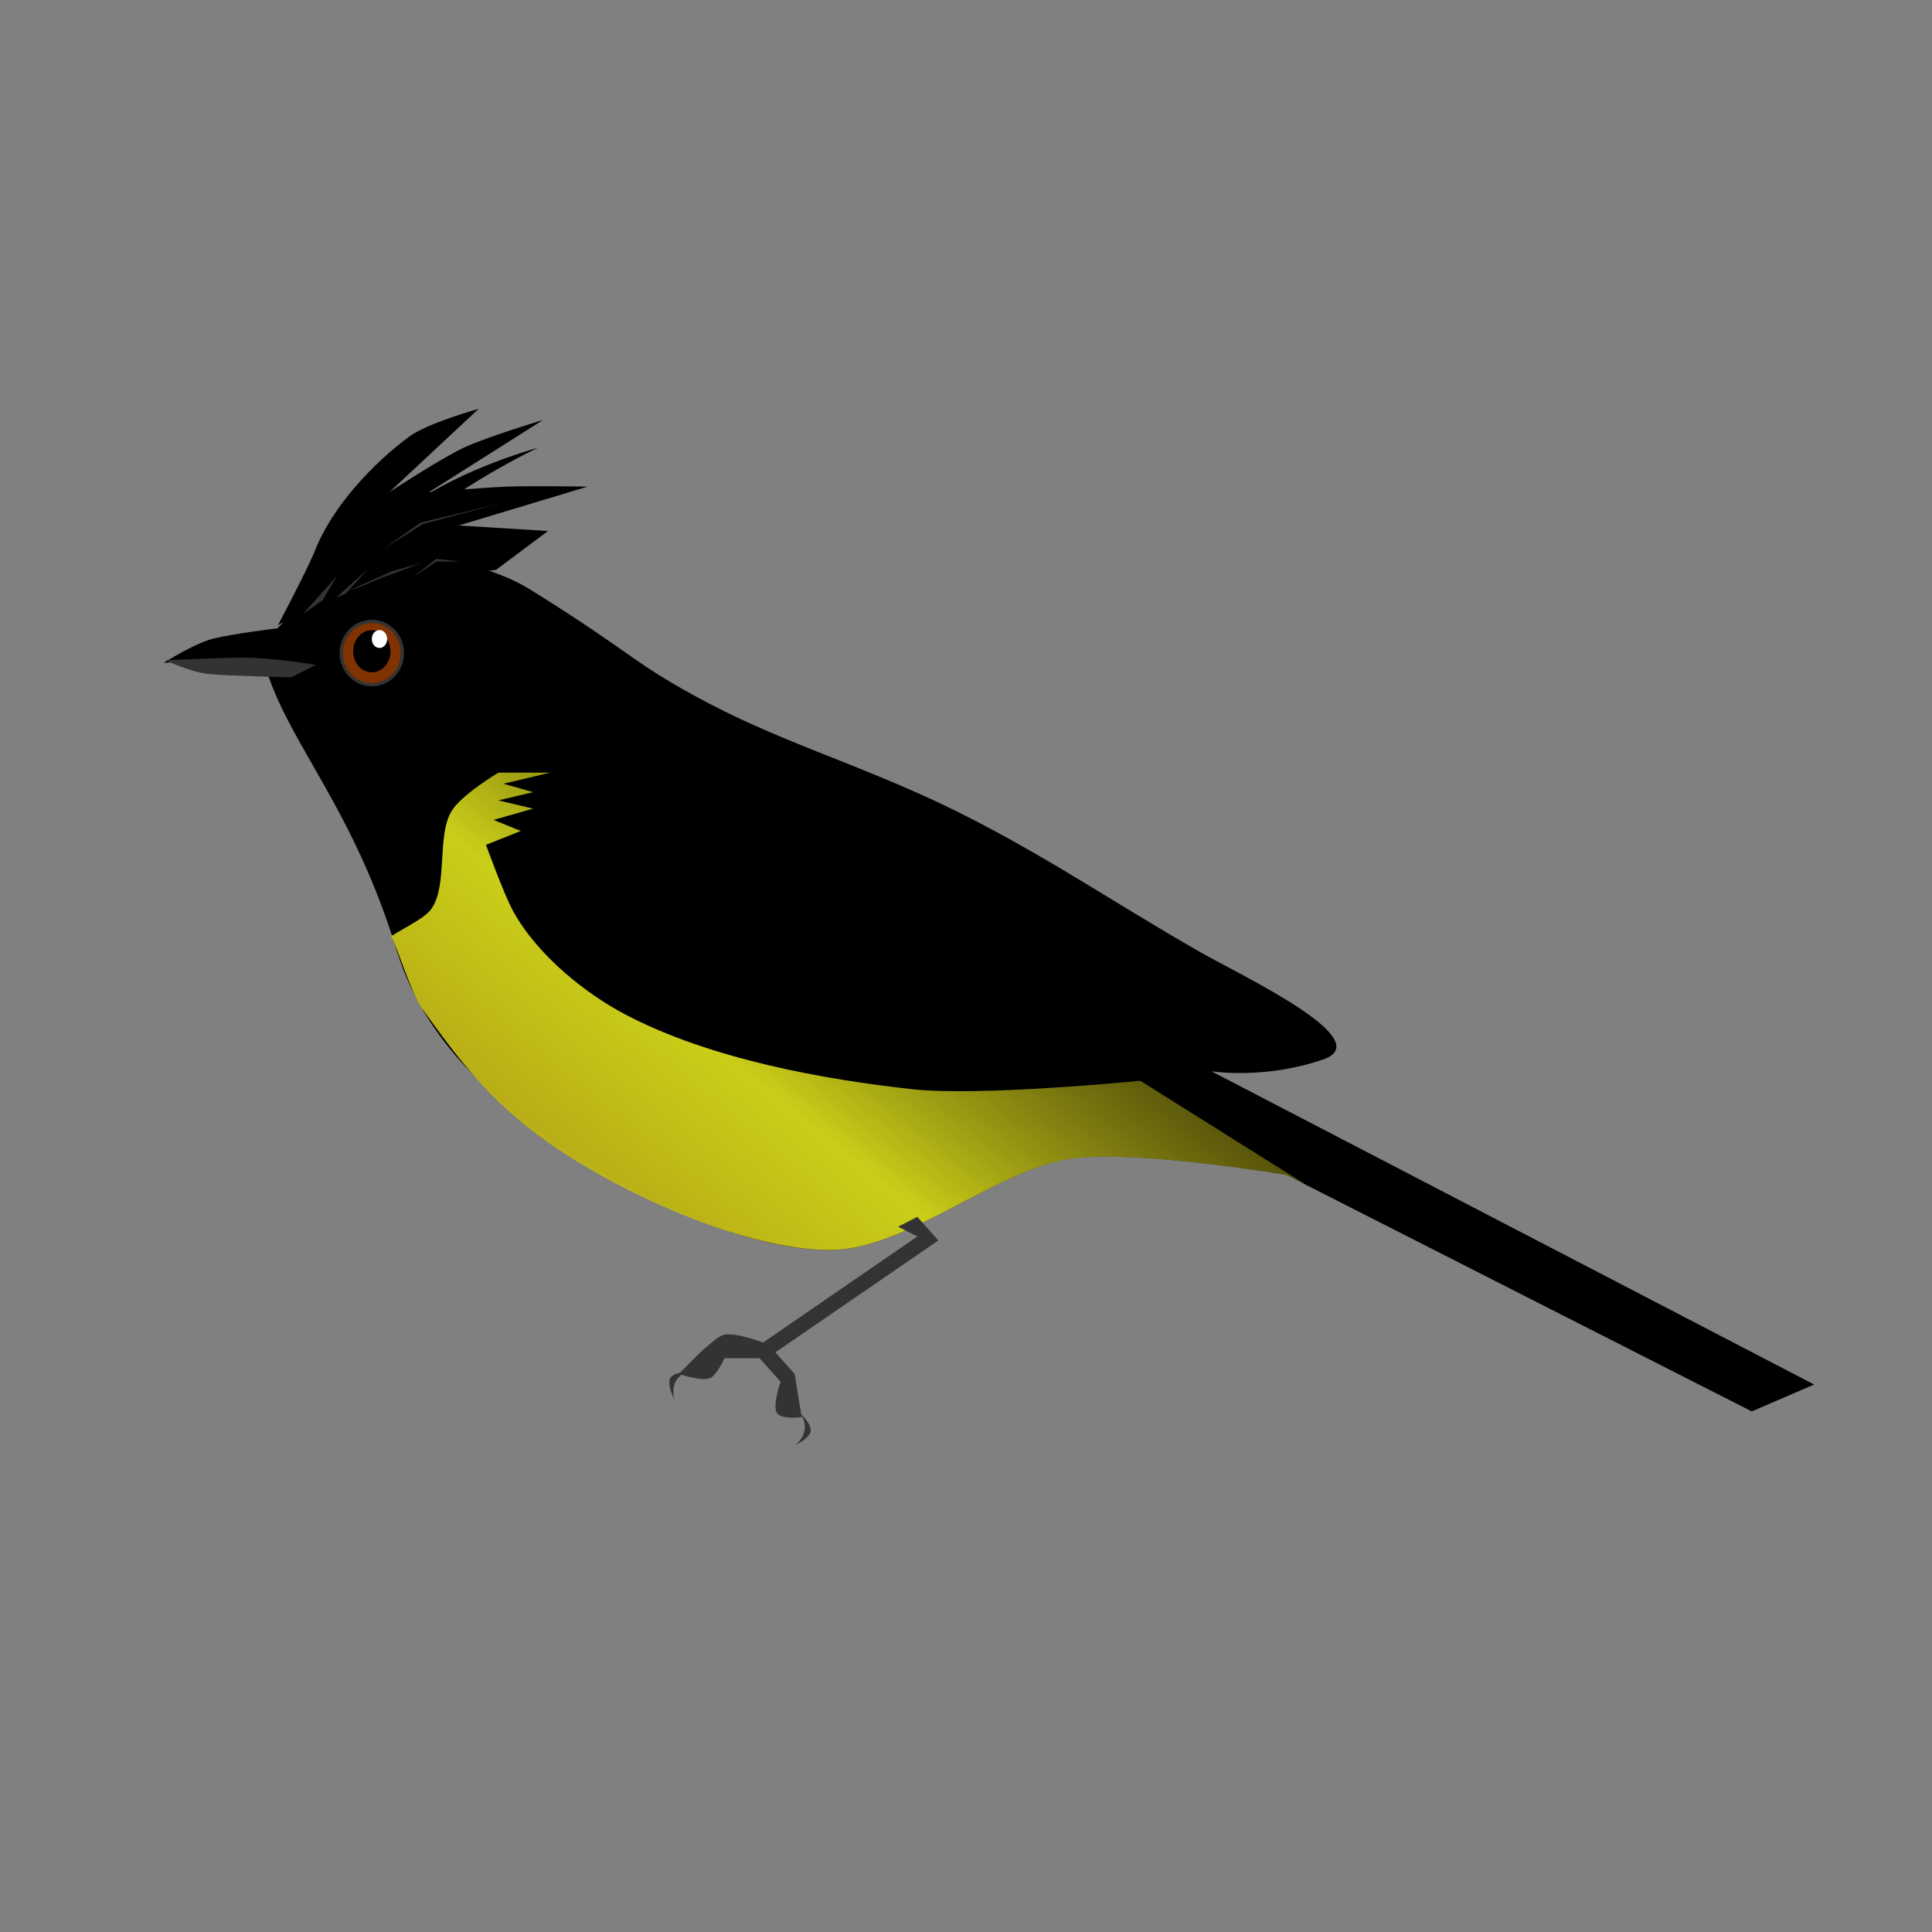<?xml version="1.0" encoding="UTF-8" standalone="no"?>
<!-- Created with Inkscape (http://www.inkscape.org/) -->
<svg
   xmlns:dc="http://purl.org/dc/elements/1.1/"
   xmlns:cc="http://creativecommons.org/ns#"
   xmlns:rdf="http://www.w3.org/1999/02/22-rdf-syntax-ns#"
   xmlns:svg="http://www.w3.org/2000/svg"
   xmlns="http://www.w3.org/2000/svg"
   xmlns:xlink="http://www.w3.org/1999/xlink"
   xmlns:sodipodi="http://sodipodi.sourceforge.net/DTD/sodipodi-0.dtd"
   xmlns:inkscape="http://www.inkscape.org/namespaces/inkscape"
   width="400"
   height="400"
   id="svg2"
   sodipodi:version="0.32"
   inkscape:version="0.45.1+0.46pre1+devel"
   version="1.0"
   sodipodi:docname="Melanochlora.svg"
   inkscape:output_extension="org.inkscape.output.svg.inkscape">
  <rect width="100%" height="100%" fill="#808080" stroke="none"/>
  <defs
     id="defs4">
    <inkscape:perspective
       sodipodi:type="inkscape:persp3d"
       inkscape:vp_x="-50 : 600 : 1"
       inkscape:vp_y="0 : 1000 : 0"
       inkscape:vp_z="700 : 600 : 1"
       inkscape:persp3d-origin="300 : 400 : 1"
       id="perspective50" />
    <inkscape:perspective
       sodipodi:type="inkscape:persp3d"
       inkscape:vp_x="-50 : 600 : 1"
       inkscape:vp_y="0 : 1000 : 0"
       inkscape:vp_z="700 : 600 : 1"
       inkscape:persp3d-origin="300 : 400 : 1"
       id="perspective2435" />
    <linearGradient
       inkscape:collect="always"
       id="linearGradient3245">
      <stop
         style="stop-color:#ffff00;stop-opacity:1;"
         offset="0"
         id="stop3247" />
      <stop
         style="stop-color:#ffff00;stop-opacity:0;"
         offset="1"
         id="stop3249" />
    </linearGradient>
    <linearGradient
       id="linearGradient3207">
      <stop
         style="stop-color:#b09e16;stop-opacity:1;"
         offset="0"
         id="stop3209" />
      <stop
         id="stop3215"
         offset="0.328"
         style="stop-color:#dde21b;stop-opacity:0.912;" />
      <stop
         style="stop-color:#b09e16;stop-opacity:0;"
         offset="1"
         id="stop3211" />
    </linearGradient>
    <linearGradient
       inkscape:collect="always"
       id="linearGradient3194">
      <stop
         style="stop-color:#000000;stop-opacity:1;"
         offset="0"
         id="stop3196" />
      <stop
         style="stop-color:#000000;stop-opacity:0;"
         offset="1"
         id="stop3198" />
    </linearGradient>
    <inkscape:perspective
       sodipodi:type="inkscape:persp3d"
       inkscape:vp_x="-50 : 600 : 1"
       inkscape:vp_y="0 : 1000 : 0"
       inkscape:vp_z="700 : 600 : 1"
       inkscape:persp3d-origin="300 : 400 : 1"
       id="perspective10" />
    <inkscape:perspective
       id="perspective2395"
       inkscape:persp3d-origin="300 : 400 : 1"
       inkscape:vp_z="700 : 600 : 1"
       inkscape:vp_y="0 : 1000 : 0"
       inkscape:vp_x="-50 : 600 : 1"
       sodipodi:type="inkscape:persp3d" />
    <inkscape:perspective
       id="perspective2408"
       inkscape:persp3d-origin="300 : 400 : 1"
       inkscape:vp_z="700 : 600 : 1"
       inkscape:vp_y="0 : 1000 : 0"
       inkscape:vp_x="-50 : 600 : 1"
       sodipodi:type="inkscape:persp3d" />
    <linearGradient
       inkscape:collect="always"
       xlink:href="#linearGradient3194"
       id="linearGradient3200"
       x1="167.685"
       y1="415.868"
       x2="205.457"
       y2="289.683"
       gradientUnits="userSpaceOnUse" />
    <linearGradient
       inkscape:collect="always"
       xlink:href="#linearGradient3207"
       id="linearGradient3213"
       x1="131.399"
       y1="433.609"
       x2="192.981"
       y2="348.379"
       gradientUnits="userSpaceOnUse" />
    <linearGradient
       inkscape:collect="always"
       xlink:href="#linearGradient3245"
       id="linearGradient3251"
       x1="113.517"
       y1="342.115"
       x2="194.075"
       y2="284.718"
       gradientUnits="userSpaceOnUse" />
    <linearGradient
       inkscape:collect="always"
       xlink:href="#linearGradient3194"
       id="linearGradient3320"
       gradientUnits="userSpaceOnUse"
       x1="167.685"
       y1="415.868"
       x2="205.457"
       y2="289.683" />
    <linearGradient
       inkscape:collect="always"
       xlink:href="#linearGradient3207"
       id="linearGradient3322"
       gradientUnits="userSpaceOnUse"
       x1="131.399"
       y1="433.609"
       x2="192.981"
       y2="348.379" />
    <linearGradient
       inkscape:collect="always"
       xlink:href="#linearGradient3245"
       id="linearGradient3324"
       gradientUnits="userSpaceOnUse"
       x1="113.517"
       y1="342.115"
       x2="194.075"
       y2="284.718" />
    <linearGradient
       inkscape:collect="always"
       xlink:href="#linearGradient3194"
       id="linearGradient2450"
       gradientUnits="userSpaceOnUse"
       x1="167.685"
       y1="415.868"
       x2="205.457"
       y2="289.683" />
    <linearGradient
       inkscape:collect="always"
       xlink:href="#linearGradient3207"
       id="linearGradient2452"
       gradientUnits="userSpaceOnUse"
       x1="131.399"
       y1="433.609"
       x2="192.981"
       y2="348.379" />
    <linearGradient
       inkscape:collect="always"
       xlink:href="#linearGradient3245"
       id="linearGradient2454"
       gradientUnits="userSpaceOnUse"
       x1="113.517"
       y1="342.115"
       x2="194.075"
       y2="284.718" />
    <linearGradient
       inkscape:collect="always"
       xlink:href="#linearGradient3207"
       id="linearGradient2472"
       gradientUnits="userSpaceOnUse"
       x1="131.399"
       y1="433.609"
       x2="192.981"
       y2="348.379"
       gradientTransform="matrix(1.391,0,0,1.558,-76.404,-426.021)" />
    <linearGradient
       inkscape:collect="always"
       xlink:href="#linearGradient3194"
       id="linearGradient2475"
       gradientUnits="userSpaceOnUse"
       x1="169.807"
       y1="367.09"
       x2="203.335"
       y2="302.943"
       gradientTransform="matrix(1.391,0,0,1.558,-76.404,-426.021)" />
  </defs>
  <sodipodi:namedview
     id="base"
     pagecolor="#ffffff"
     bordercolor="#666666"
     borderopacity="1.0"
     gridtolerance="10000"
     guidetolerance="10"
     objecttolerance="10"
     inkscape:pageopacity="0.0"
     inkscape:pageshadow="2"
     inkscape:zoom="0.95824394"
     inkscape:cx="91.402141"
     inkscape:cy="199.73242"
     inkscape:document-units="px"
     inkscape:current-layer="layer1"
     showgrid="false"
     inkscape:window-width="1280"
     inkscape:window-height="744"
     inkscape:window-x="9"
     inkscape:window-y="-12" />
  <g
     inkscape:label="Layer 1"
     inkscape:groupmode="layer"
     id="layer1">
    <path
       style="fill:url(#linearGradient2475);fill-opacity:1;fill-rule:nonzero;stroke:none;stroke-width:3;stroke-miterlimit:4;stroke-dasharray:none;stroke-opacity:1"
       d="M 136.317,139.694 C 155.284,151.451 170.11,155.332 190.253,164.304 C 211.936,173.963 229.486,186.33 248.751,197.268 C 257.312,202.129 285.506,215.378 273.932,219.355 C 261.68,223.565 250.809,221.794 250.809,221.794 L 375.598,286.649 L 362.684,292.214 L 266.323,243.241 C 266.323,243.241 234.946,237.941 221.619,239.902 C 206.014,242.198 187.688,258.771 171.949,258.824 C 154.985,258.88 132.861,248.55 118.305,238.789 C 105.642,230.299 88.49,217.579 82.173,196.888 C 73.254,167.677 60.342,154.633 55.266,139.061 C 53.381,133.277 55.72,131.94 55.72,131.94 C 55.72,131.94 70.726,115.124 79.364,114.486 C 88.003,113.847 102.379,117.525 109.298,121.776 C 124.213,130.938 130.575,136.135 136.317,139.694 z"
       id="path2414"
       sodipodi:nodetypes="csssccccsssssczss" />
    <path
       style="fill:url(#linearGradient2472);fill-opacity:1;fill-rule:nonzero;stroke:none;stroke-width:3;stroke-miterlimit:4;stroke-dasharray:none;stroke-opacity:1"
       d="M 103.18,159.966 C 103.18,159.966 95.432,164.601 93.444,168.001 C 90.419,173.177 92.728,183.203 89.359,188.112 C 88.057,190.009 84.652,191.556 80.99,193.814 C 82.107,195.682 85.098,205.57 87.332,208.715 C 96.547,221.685 103.059,229.574 115.722,238.064 C 130.278,247.825 154.973,258.873 171.936,258.816 C 187.675,258.763 206.008,242.218 221.613,239.922 C 234.94,237.961 266.335,243.233 266.335,243.233 L 269.943,245.084 L 269.986,245.035 L 236.086,223.756 C 236.086,223.756 202.989,227.063 188.886,225.509 C 170.64,223.498 147.08,219.334 129.344,209.975 C 121.654,205.918 111.498,198.131 106.266,188.696 C 104.369,185.276 100.616,174.915 100.616,174.915 L 107.83,172.042 L 102.18,169.754 L 110.395,167.416 L 103.18,165.712 L 110.395,164.008 L 104.223,162.255 L 113.958,159.966 L 103.18,159.966 z"
       id="path3205"
       sodipodi:nodetypes="csscssssccccsssccccccccc" />
    <g
       id="g3221"
       transform="matrix(0.993,0,0,1.039,-4.561,-301.938)">
      <path
         sodipodi:nodetypes="cscscc"
         id="path3217"
         d="M 62.615,415.781 C 62.615,415.781 53.323,416.853 49.048,417.868 C 45.088,418.808 38.717,422.695 38.717,422.695 C 38.717,422.695 48.203,422.067 53.222,422.043 C 59.179,422.013 73.05,423.086 73.05,423.086 L 62.615,415.781 z"
         style="opacity:1;fill:#000000;fill-opacity:1;fill-rule:nonzero;stroke:none;stroke-width:3;stroke-miterlimit:4;stroke-dasharray:none;stroke-opacity:1" />
      <path
         sodipodi:nodetypes="csccsc"
         id="path3219"
         d="M 39.082,422.173 C 39.082,422.173 44.186,424.526 48.109,424.912 C 52.171,425.312 65.328,425.565 65.328,425.565 L 70.441,423.086 C 70.441,423.086 61.683,421.698 55.727,421.651 C 51.498,421.618 39.082,422.173 39.082,422.173 z"
         style="opacity:1;fill:#333333;fill-opacity:1;fill-rule:nonzero;stroke:none;stroke-width:3;stroke-miterlimit:4;stroke-dasharray:none;stroke-opacity:1" />
    </g>
    <g
       id="g3233"
       transform="matrix(0.476,0,0,0.492,162.341,-105.545)">
      <path
         d="M -165.294,489.33 A 14.02,14.02 0 1 1 -193.335,489.33 A 14.02,14.02 0 1 1 -165.294,489.33 z"
         sodipodi:ry="14.020469"
         sodipodi:rx="14.020469"
         sodipodi:cy="489.32968"
         sodipodi:cx="-179.31441"
         id="path3225"
         style="opacity:1;fill:#333333;fill-opacity:1;fill-rule:nonzero;stroke:none;stroke-width:3;stroke-miterlimit:4;stroke-dasharray:none;stroke-opacity:1"
         sodipodi:type="arc" />
      <path
         transform="translate(106.26,-101.833)"
         d="M -273.03,591.163 A 12.545,12.545 0 1 1 -298.119,591.163 A 12.545,12.545 0 1 1 -273.03,591.163 z"
         sodipodi:ry="12.544629"
         sodipodi:rx="12.544629"
         sodipodi:cy="591.1626"
         sodipodi:cx="-285.5748"
         id="path3227"
         style="opacity:1;fill:#803300;fill-opacity:1;fill-rule:nonzero;stroke:none;stroke-width:3;stroke-miterlimit:4;stroke-dasharray:none;stroke-opacity:1"
         sodipodi:type="arc" />
      <path
         transform="translate(-23.613,-180.052)"
         d="M -147.584,668.644 A 8.117,8.855 0 1 1 -163.818,668.644 A 8.117,8.855 0 1 1 -147.584,668.644 z"
         sodipodi:ry="8.8550329"
         sodipodi:rx="8.1171131"
         sodipodi:cy="668.6441"
         sodipodi:cx="-155.70099"
         id="path3229"
         style="opacity:1;fill:#000000;fill-opacity:1;fill-rule:nonzero;stroke:none;stroke-width:3;stroke-miterlimit:4;stroke-dasharray:none;stroke-opacity:1"
         sodipodi:type="arc" />
      <path
         transform="translate(86.337,-24.351)"
         d="M -259.01,507.778 A 3.321,3.69 0 1 1 -265.651,507.778 A 3.321,3.69 0 1 1 -259.01,507.778 z"
         sodipodi:ry="3.6895969"
         sodipodi:rx="3.3206372"
         sodipodi:cy="507.77768"
         sodipodi:cx="-262.33035"
         id="path3231"
         style="opacity:1;fill:#ffffff;fill-opacity:1;fill-rule:nonzero;stroke:none;stroke-width:3;stroke-miterlimit:4;stroke-dasharray:none;stroke-opacity:1"
         sodipodi:type="arc" />
    </g>
    <path
       style="fill:#000000;fill-opacity:1;fill-rule:nonzero;stroke:none;stroke-width:3;stroke-miterlimit:4;stroke-dasharray:none;stroke-opacity:1"
       d="M 57.526,129.49 C 57.526,129.49 63.728,117.753 65.223,113.967 C 68.926,104.588 77.539,95.705 84.722,90.396 C 88.542,87.572 99.09,84.646 99.09,84.646 L 80.617,101.894 C 80.617,101.894 91.183,94.96 96.011,92.695 C 100.772,90.463 112.432,86.946 112.432,86.946 L 88.827,101.894 C 88.827,101.894 100.314,100.917 105.248,100.744 C 110.171,100.572 121.668,100.744 121.668,100.744 L 94.985,108.793 L 113.458,109.943 L 102.682,117.992 C 102.682,117.992 90.987,119.396 79.591,120.866 C 68.701,122.272 57.526,129.49 57.526,129.49 z"
       id="path3239"
       sodipodi:nodetypes="cssccsccscccczc" />
    <path
       style="fill:#000000;fill-opacity:1;fill-rule:nonzero;stroke:none;stroke-width:3;stroke-miterlimit:4;stroke-dasharray:none;stroke-opacity:1"
       d="M 111.405,92.695 C 111.405,92.695 96.141,96.761 84.722,104.769 C 81.094,107.313 72.92,116.267 72.92,116.267 C 72.92,116.267 79.669,114.031 81.643,112.243 C 94.647,100.463 111.405,92.695 111.405,92.695 z"
       id="path3243"
       sodipodi:nodetypes="cscsc" />
    <path
       style="fill:#333333;fill-opacity:1;fill-rule:nonzero;stroke:none;stroke-width:3;stroke-miterlimit:4;stroke-dasharray:none;stroke-opacity:1"
       d="M 189.924,251.94 L 194.278,256.818 L 160.534,279.99 L 164.525,284.462 L 165.976,293.406 C 165.976,293.406 161.831,293.963 160.897,292.593 C 159.831,291.03 161.622,286.088 161.622,286.088 L 157.268,281.21 L 150.011,281.21 C 150.011,281.21 148.396,284.677 147.108,285.275 C 145.287,286.12 140.577,284.462 140.577,284.462 C 140.577,284.462 144.512,280.297 146.383,278.771 C 147.409,277.933 148.762,276.586 150.011,276.331 C 152.406,275.842 157.994,277.957 157.994,277.957 L 189.924,256.005 L 185.933,253.972 L 189.924,251.94 z"
       id="path3261"
       sodipodi:nodetypes="cccccscccscsscccc" />
    <path
       style="fill:#333333;fill-opacity:1;fill-rule:nonzero;stroke:none;stroke-width:3;stroke-miterlimit:4;stroke-dasharray:none;stroke-opacity:1"
       d="M 165.798,292.767 C 165.798,292.767 167.999,294.763 167.851,296.217 C 167.686,297.834 164.772,299.091 164.772,299.091 C 166.73,297.346 167.258,295.279 165.798,292.767 z"
       id="path3263"
       sodipodi:nodetypes="cscc" />
    <path
       style="fill:#333333;fill-opacity:1;fill-rule:nonzero;stroke:none;stroke-width:3;stroke-miterlimit:4;stroke-dasharray:none;stroke-opacity:1"
       d="M 142.291,284.027 C 142.291,284.027 139.461,284.073 138.775,285.319 C 138.013,286.704 139.611,289.71 139.611,289.71 C 139.033,286.982 139.758,284.991 142.291,284.027 z"
       id="path3265"
       sodipodi:nodetypes="cscc" />
    <path
       style="fill:#333333;fill-opacity:1;fill-rule:nonzero;stroke:none;stroke-width:3;stroke-miterlimit:4;stroke-dasharray:none;stroke-opacity:1"
       d="M 62.657,127.19 L 69.841,119.142 L 66.762,124.316 L 62.657,127.19 z"
       id="path3284" />
    <path
       style="fill:#333333;fill-opacity:1;fill-rule:nonzero;stroke:none;stroke-width:3;stroke-miterlimit:4;stroke-dasharray:none;stroke-opacity:1"
       d="M 69.584,123.741 L 76.255,117.704 L 71.637,122.879 L 69.584,123.741 z"
       id="path3286" />
    <path
       style="fill:#333333;fill-opacity:1;fill-rule:nonzero;stroke:none;stroke-width:3;stroke-miterlimit:4;stroke-dasharray:none;stroke-opacity:1"
       d="M 72.15,122.304 L 81.13,118.279 L 87.288,116.554 L 78.821,119.717 L 74.716,121.441 L 72.15,122.304 z"
       id="path3288" />
    <path
       style="fill:#333333;fill-opacity:1;fill-rule:nonzero;stroke:none;stroke-width:3;stroke-miterlimit:4;stroke-dasharray:none;stroke-opacity:1"
       d="M 85.235,119.717 L 90.367,115.692 L 95.241,116.267 L 90.367,116.267 L 85.235,119.717 z"
       id="path3290" />
    <path
       style="fill:#333333;fill-opacity:1;fill-rule:nonzero;stroke:none;stroke-width:3;stroke-miterlimit:4;stroke-dasharray:none;stroke-opacity:1"
       d="M 79.334,113.68 L 87.031,108.218 L 103.708,104.194 L 87.544,108.506 L 79.334,113.68 z"
       id="path3292" />
    <path
       style="fill:#000000;fill-opacity:1;fill-rule:nonzero;stroke:none;stroke-width:3;stroke-miterlimit:4;stroke-dasharray:none;stroke-opacity:1"
       d="M 60.604,131.215 L 56.756,132.365 L 62.914,132.94 L 60.604,131.215 z"
       id="path3294" />
  </g>
</svg>
